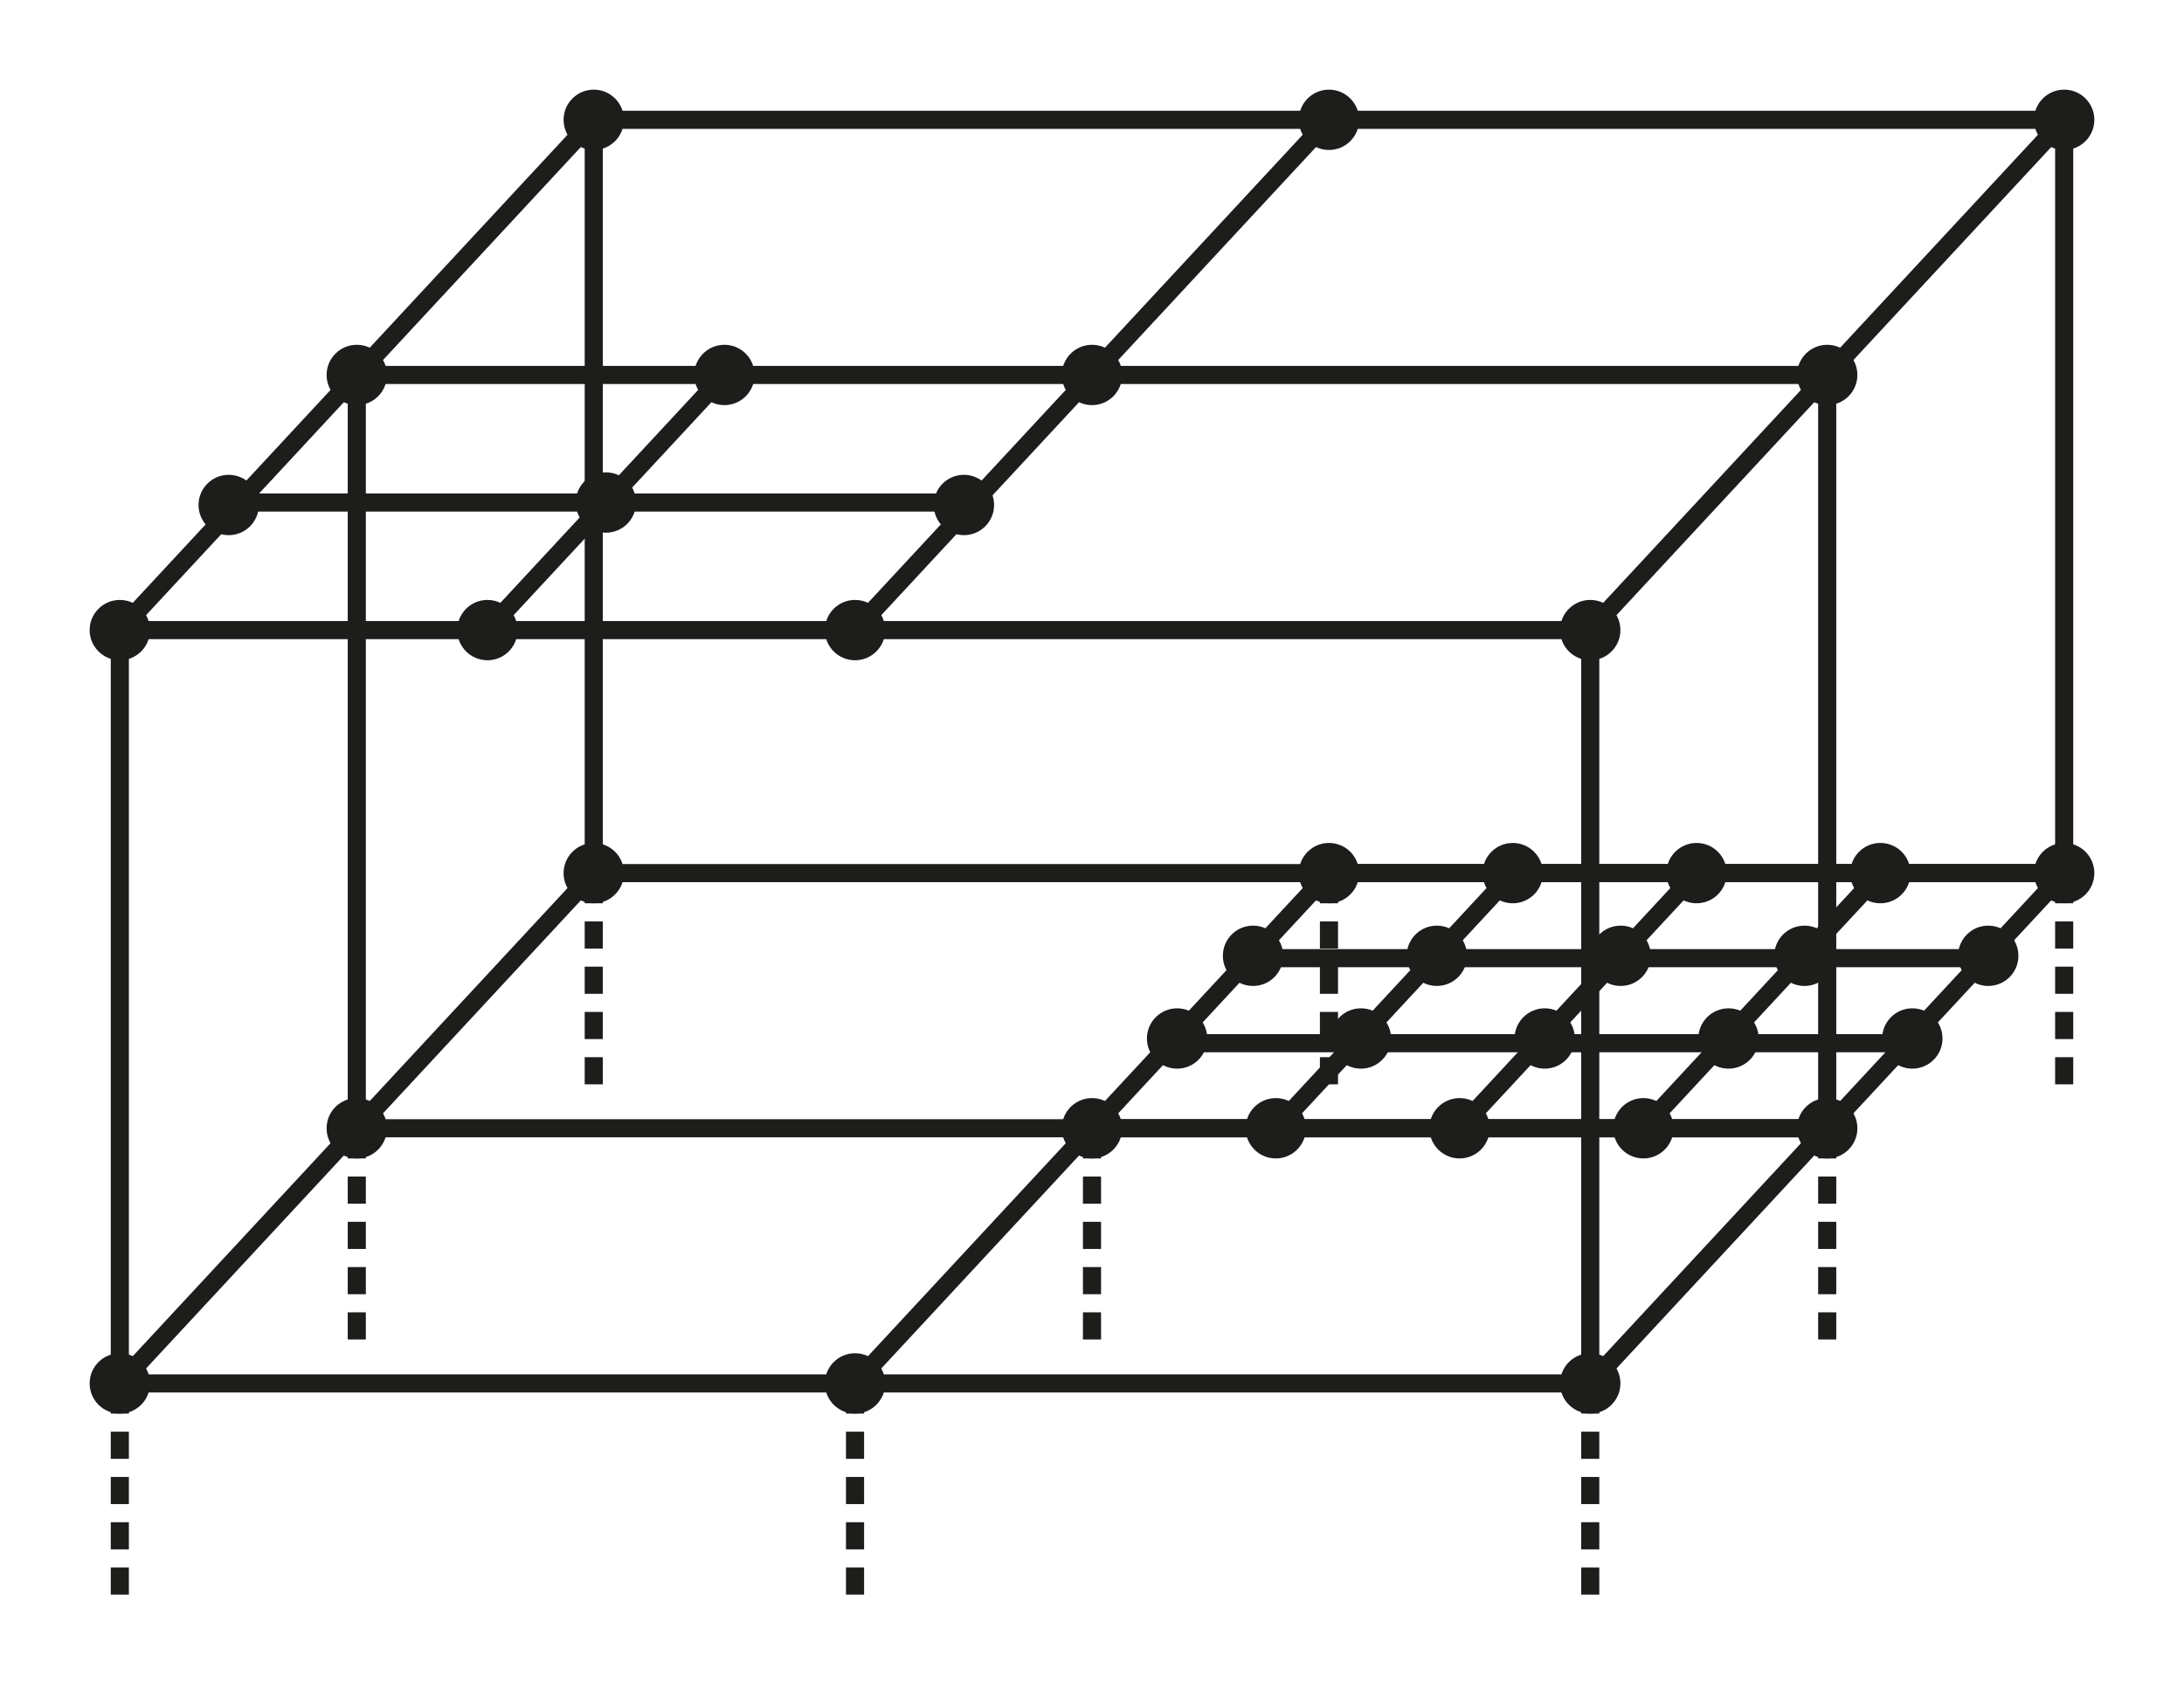 <?xml version="1.0" encoding="iso-8859-1"?>
<!-- Generator: Adobe Illustrator 19.2.0, SVG Export Plug-In . SVG Version: 6.00 Build 0)  -->
<svg version="1.1" id="Calque_1" xmlns="http://www.w3.org/2000/svg" xmlns:xlink="http://www.w3.org/1999/xlink" x="0px" y="0px"
	 width="245.525px" height="189.378px" viewBox="0 0 245.525 189.378" style="enable-background:new 0 0 245.525 189.378;"
	 xml:space="preserve">
<style type="text/css">
	.st0{fill:none;stroke:#1D1D1B;stroke-width:2.036;}
	.st1{fill:none;stroke:#1D1D1B;stroke-width:2.036;stroke-dasharray:3.053,2.036;}
	.st2{fill:#1D1D1B;}
	.st3{fill:none;}
</style>
<polygon class="st0" points="178.774,155.551 137.449,155.551 96.123,155.551 54.796,155.551 13.471,155.551 13.471,134.374 
	13.471,113.199 13.471,92.024 13.471,70.848 54.796,70.848 96.123,70.848 137.449,70.848 178.774,70.848 178.774,92.024 
	178.774,113.199 178.774,134.374 "/>
<polygon class="st0" points="205.414,126.862 122.762,126.862 40.11,126.862 40.11,84.511 40.11,42.16 122.762,42.16 205.414,42.16 
	205.414,84.511 "/>
<polygon class="st0" points="232.054,98.173 149.402,98.173 66.75,98.173 66.75,55.822 66.75,13.471 149.402,13.471 232.054,13.471 
	232.054,55.822 "/>
<polyline class="st0" points="96.123,155.551 109.442,141.206 122.763,126.862 136.082,112.518 149.402,98.173 "/>
<polyline class="st0" points="13.471,70.848 26.791,56.504 40.11,42.16 53.431,27.815 66.75,13.471 "/>
<polyline class="st0" points="96.123,70.848 109.442,56.504 122.762,42.16 136.082,27.815 149.402,13.471 "/>
<polyline class="st0" points="54.796,70.848 68.116,56.504 81.436,42.16 "/>
<polyline class="st0" points="178.774,70.848 205.414,42.16 232.054,13.471 "/>
<polyline class="st0" points="178.774,155.551 185.434,148.378 192.094,141.206 198.754,134.034 205.414,126.862 212.074,119.69 
	218.734,112.518 225.393,105.345 232.054,98.173 "/>
<polyline class="st0" points="13.471,155.551 40.11,126.862 66.75,98.173 "/>
<line class="st0" x1="26.791" y1="56.504" x2="109.442" y2="56.504"/>
<polyline class="st0" points="164.088,126.862 170.748,119.69 177.408,112.518 184.068,105.345 190.727,98.173 "/>
<polyline class="st0" points="143.426,126.862 150.085,119.69 156.745,112.518 163.406,105.345 170.065,98.173 "/>
<polyline class="st0" points="184.752,126.862 191.411,119.69 198.071,112.518 204.732,105.345 211.391,98.173 "/>
<g>
	<polyline class="st0" points="122.762,126.862 143.425,126.862 164.088,126.862 184.751,126.862 205.414,126.862 	"/>
	<polyline class="st0" points="131.642,117.299 152.305,117.299 172.968,117.299 193.631,117.299 214.294,117.299 	"/>
	<polyline class="st0" points="140.522,107.736 161.185,107.736 181.848,107.736 202.511,107.736 223.174,107.736 	"/>
	<polyline class="st0" points="149.402,98.173 170.065,98.173 190.728,98.173 211.391,98.173 232.054,98.173 	"/>
</g>
<line class="st1" x1="13.471" y1="179.299" x2="13.471" y2="155.551"/>
<line class="st1" x1="96.123" y1="179.299" x2="96.123" y2="155.551"/>
<line class="st1" x1="178.774" y1="179.299" x2="178.774" y2="155.551"/>
<line class="st1" x1="40.11" y1="150.611" x2="40.11" y2="126.862"/>
<line class="st1" x1="122.762" y1="150.611" x2="122.762" y2="126.862"/>
<line class="st1" x1="205.414" y1="150.611" x2="205.414" y2="126.862"/>
<line class="st1" x1="66.75" y1="121.922" x2="66.75" y2="98.173"/>
<line class="st1" x1="149.402" y1="121.922" x2="149.402" y2="98.173"/>
<line class="st1" x1="232.054" y1="121.922" x2="232.054" y2="98.173"/>
<circle class="st2" cx="66.75" cy="13.471" r="3.392"/>
<circle class="st2" cx="149.402" cy="13.471" r="3.392"/>
<circle class="st2" cx="232.054" cy="13.471" r="3.392"/>
<circle class="st2" cx="40.11" cy="42.16" r="3.392"/>
<circle class="st2" cx="122.762" cy="42.16" r="3.392"/>
<circle class="st2" cx="81.436" cy="42.16" r="3.392"/>
<circle class="st2" cx="205.414" cy="42.16" r="3.392"/>
<circle class="st2" cx="13.471" cy="70.848" r="3.392"/>
<circle class="st2" cx="54.796" cy="70.848" r="3.392"/>
<circle class="st2" cx="68.116" cy="56.504" r="3.392"/>
<circle class="st2" cx="96.123" cy="70.848" r="3.392"/>
<circle class="st2" cx="25.711" cy="56.78" r="3.392"/>
<circle class="st2" cx="108.363" cy="56.78" r="3.392"/>
<circle class="st2" cx="178.774" cy="70.848" r="3.392"/>
<circle class="st2" cx="232.054" cy="98.173" r="3.392"/>
<circle class="st2" cx="205.414" cy="126.862" r="3.393"/>
<circle class="st2" cx="178.774" cy="155.551" r="3.393"/>
<circle class="st2" cx="149.402" cy="98.173" r="3.392"/>
<circle class="st2" cx="170.065" cy="98.173" r="3.392"/>
<circle class="st2" cx="122.762" cy="126.862" r="3.393"/>
<circle class="st2" cx="143.425" cy="126.862" r="3.393"/>
<circle class="st2" cx="190.727" cy="98.173" r="3.392"/>
<circle class="st2" cx="164.087" cy="126.862" r="3.393"/>
<circle class="st2" cx="211.39" cy="98.173" r="3.392"/>
<circle class="st2" cx="223.518" cy="107.47" r="3.392"/>
<circle class="st2" cx="140.866" cy="107.47" r="3.392"/>
<circle class="st2" cx="161.529" cy="107.47" r="3.392"/>
<circle class="st2" cx="182.192" cy="107.47" r="3.392"/>
<circle class="st2" cx="202.854" cy="107.47" r="3.392"/>
<circle class="st2" cx="214.982" cy="116.767" r="3.392"/>
<circle class="st2" cx="132.33" cy="116.767" r="3.392"/>
<circle class="st2" cx="152.993" cy="116.767" r="3.392"/>
<circle class="st2" cx="173.656" cy="116.767" r="3.392"/>
<circle class="st2" cx="194.318" cy="116.767" r="3.392"/>
<circle class="st2" cx="184.75" cy="126.862" r="3.393"/>
<circle class="st2" cx="96.123" cy="155.551" r="3.393"/>
<circle class="st2" cx="66.75" cy="98.173" r="3.392"/>
<circle class="st2" cx="40.11" cy="126.862" r="3.393"/>
<circle class="st2" cx="13.471" cy="155.551" r="3.393"/>
<rect class="st3" width="245.525" height="189.378"/>
</svg>

